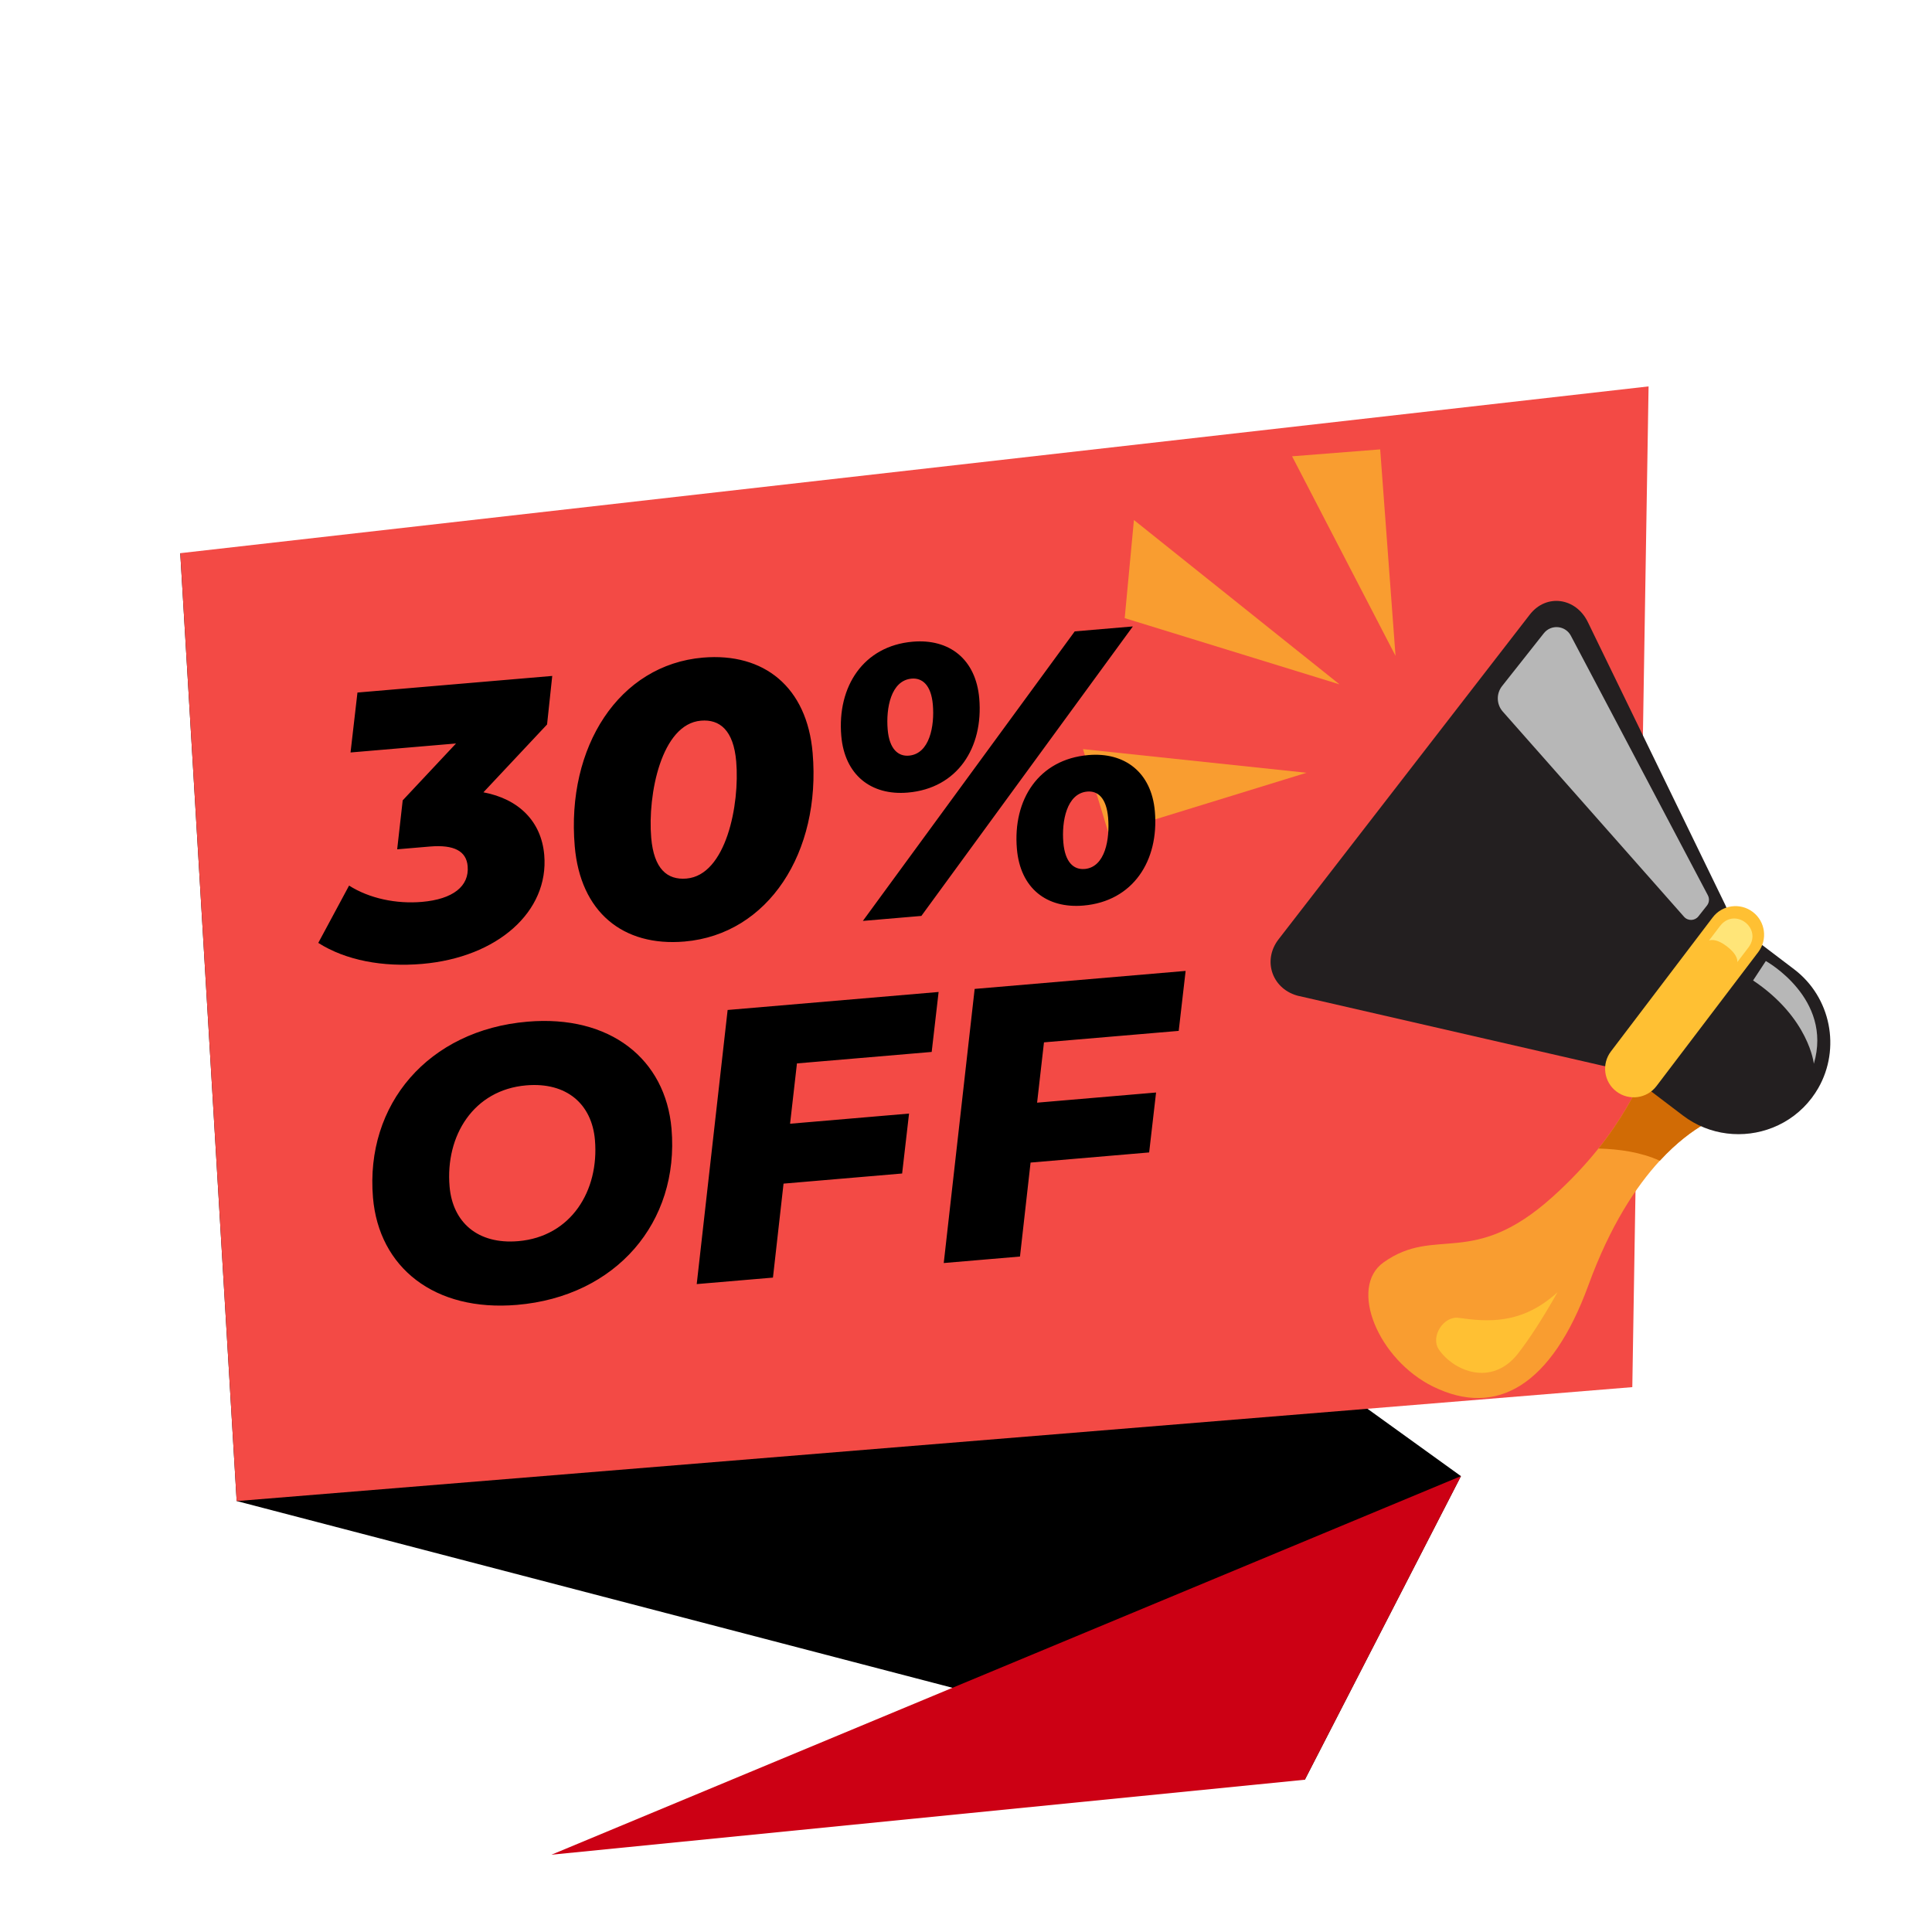 <svg width="50" height="50" viewBox="0 0 50 50" fill="none" xmlns="http://www.w3.org/2000/svg"><path d="m6.125 38.847 27.644 7.212 4.04-7.857L4.665 14.316l1.46 24.531Z" fill="#000"/><path d="m4.665 14.316 38-4.316-.421 25.899-36.119 2.949L4.665 14.316Z" fill="#F34A45"/><path d="M37.809 38.202 14.271 48l19.498-1.941 4.04-7.857Z" fill="#CC0014"/><path d="M37.096 35.888c1.626.796 3.058-.014 4.013-2.63.565-1.549 1.241-2.561 1.846-3.219.883-.958 1.616-1.163 1.639-1.177.986-.595 1.058-1.216-.147-2.058-.258-.179-1.214-.37-1.386-.151-.252.322-.492 1.563-1.694 3.071-.321.402-.71.823-1.186 1.251-2.08 1.87-3.018.733-4.374 1.695-.913.648-.142 2.518 1.288 3.218Z" fill="#F99D30"/><path d="M39.284 35.033c-.677.86-1.66.456-2.047-.109-.224-.327.12-.872.512-.818.743.103 1.633.184 2.56-.664-.384.682-.749 1.239-1.026 1.591Z" fill="#FFC033"/><path d="M41.368 29.724c.543.015 1.097.093 1.588.316.883-.958 1.616-1.163 1.639-1.177.986-.595 1.058-1.216-.147-2.058-.258-.179-1.214-.37-1.386-.151-.252.322-.492 1.563-1.694 3.071l0-0Z" fill="#D16B05"/><path d="m41.755 27.503.083.063 1.718 1.305c.686.521 1.572.61 2.322.312.388-.154.74-.412 1.009-.767.064-.084.121-.171.172-.26.58-1.018.33-2.344-.627-3.071l-1.712-1.3-.089-.068c-.051-.039-.124-.028-.162.022l-2.306 3.036-.43.566c-.038.051-.028.124.022.162v0Z" fill="#231F20"/><path d="m33.624 25.778 7.853 1.803c.117.027.24.021.361-.014.188-.054.367-.177.5-.351l.245-.322 1.929-2.54c.129-.17.2-.373.208-.568.005-.132-.018-.261-.073-.373l-3.554-7.314c-.309-.635-1.077-.743-1.503-.192l-6.122 7.913-.377.487c-.436.563-.155 1.314.532 1.472l-0.0 0Z" fill="#231F20"/><path d="m44.2 23.171-3.546-6.718c-.141-.268-.512-.302-.7-.064l-1.08 1.366c-.155.196-.147.474.018.661l4.691 5.31c.1.113.278.108.371-.01l.222-.281c.059-.075.069-.178.024-.263ZM45.699 24.871s1.742.963 1.243 2.66c0 0-.12-1.184-1.572-2.157l.329-.502v0Z" fill="#B7B7B7"/><path d="m45.362 23.601 0.0 0c.326.247.389.712.142 1.038l-2.633 3.467c-.247.326-.712.389-1.038.142l-0-0c-.326-.247-.39-.712-.142-1.038l2.633-3.467c.247-.326.712-.389 1.038-.142Z" fill="#FFC033"/><path d="m44.523 23.954-.296.389s.151-.088.46.146c.318.242.274.411.274.411l.296-.389c.355-.493-.354-1.031-.733-.557Z" fill="#FFE578"/><path d="m35.719 11.63.397 5.343-2.677-5.164 2.28-.179ZM28.693 21.576l5.12-1.577-5.785-.612.664 2.189ZM29.346 13.458l5.32 4.253-5.559-1.714.239-2.54ZM46.45 28.57l-.003.006c.002-.002.002-.004.003-.006Z" fill="#F99D30"/><path d="m14.292 17.493-.134 1.256-1.647 1.756c.918.173 1.5.755 1.574 1.622.125 1.465-1.209 2.652-3.162 2.819-1.016.087-1.975-.092-2.686-.544l.797-1.483c.53.336 1.225.478 1.883.422.807-.069 1.23-.406 1.186-.924-.033-.389-.349-.562-.977-.509l-.847.072.143-1.267 1.38-1.472-2.73.233.179-1.551 5.042-.43Zm3.422 6.874c-1.594.136-2.695-.764-2.84-2.468-.219-2.571 1.145-4.694 3.317-4.88 1.584-.135 2.695.764 2.84 2.468.219 2.571-1.145 4.694-3.317 4.88Zm.052-1.63c1.026-.088 1.382-1.914 1.287-3.03-.069-.807-.425-1.098-.913-1.056-1.026.087-1.382 1.914-1.287 3.03.069.807.415 1.099.913 1.056Zm5.727-2.225c-.947.081-1.634-.453-1.721-1.469-.109-1.275.574-2.327 1.85-2.436.947-.081 1.634.453 1.721 1.469.109 1.275-.564 2.326-1.85 2.436Zm-1.162 3.321 5.483-7.493 1.504-.128-5.473 7.492-1.514.129Zm1.191-4.277c.538-.046.667-.769.62-1.317-.044-.518-.28-.699-.549-.676-.538.046-.667.769-.62 1.317.044.518.28.699.549.676Zm4.516 3.88c-.947.081-1.634-.443-1.721-1.469-.109-1.275.565-2.316 1.851-2.426.937-.08 1.633.443 1.72 1.459.109 1.275-.564 2.326-1.85 2.436Zm.03-.946c.538-.046.656-.779.61-1.327-.044-.518-.27-.7-.539-.677-.538.046-.666.779-.62 1.317.044.518.271.71.55.686ZM13.382 33.77c-2.142.183-3.575-.97-3.729-2.773-.206-2.421 1.437-4.338 3.997-4.556 2.142-.183 3.575.97 3.729 2.773.206 2.421-1.437 4.338-3.997 4.556Zm.03-1.649c1.365-.116 2.097-1.303 1.985-2.618-.079-.927-.73-1.503-1.777-1.414-1.365.116-2.097 1.303-1.985 2.618.079.927.73 1.503 1.776 1.414Zm10.7-4.897-3.487.297-.178 1.561 3.079-.263-.179 1.551-3.069.262-.274 2.432-1.973.168.8-7.094 5.46-.466-.179 1.551Zm6.393-.545-3.487.297-.178 1.561 3.079-.263-.179 1.551-3.069.262-.274 2.432-1.973.168.8-7.094 5.46-.466-.179 1.551Z" fill="#000"/></svg>